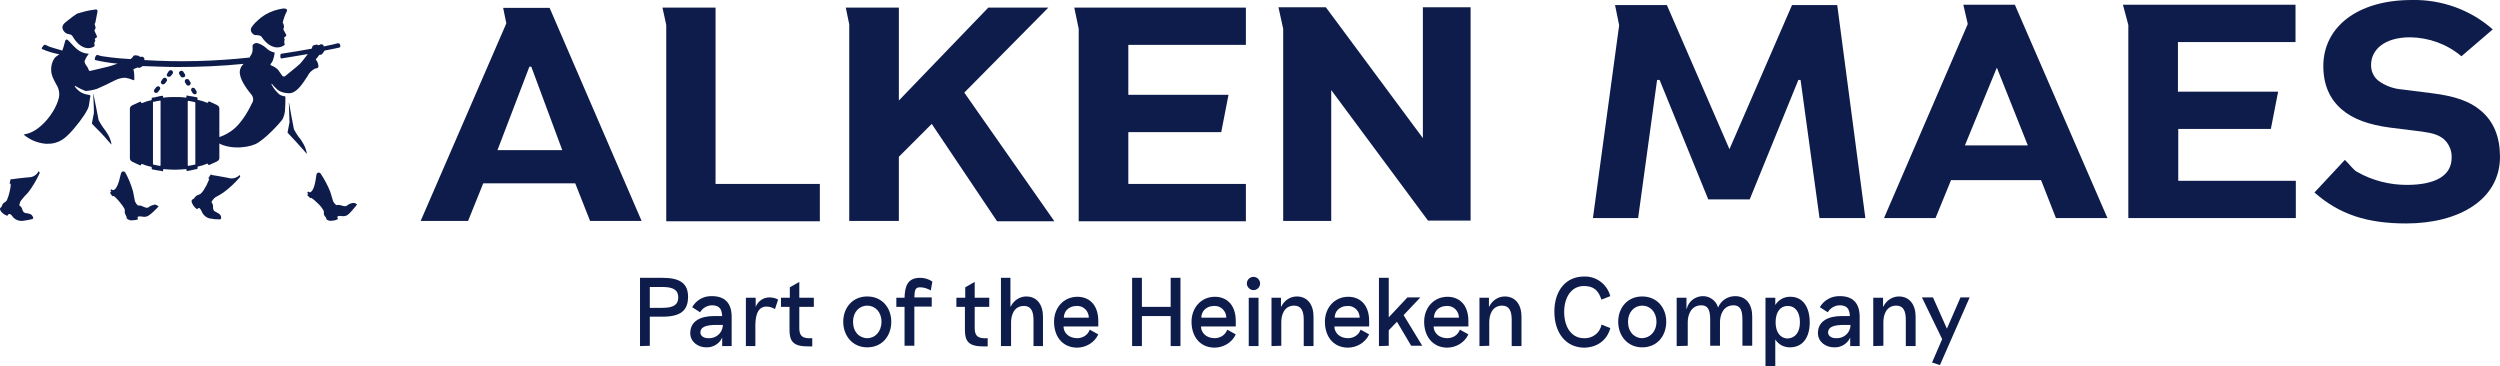 <?xml version="1.0" encoding="utf-8"?>
<!-- Generator: Adobe Illustrator 26.4.1, SVG Export Plug-In . SVG Version: 6.00 Build 0)  -->
<svg version="1.1" id="Group_611" xmlns="http://www.w3.org/2000/svg" xmlns:xlink="http://www.w3.org/1999/xlink" x="0px" y="0px"
	 viewBox="0 0 791 115.8" style="enable-background:new 0 0 791 115.8;" xml:space="preserve">
<style type="text/css">
	.st0{fill:#0E1C4C;}
	.st1{clip-path:url(#SVGID_00000020357095829283043180000011997610726913912220_);}
</style>
<path id="Path_108" class="st0" d="M451.9,69.9l-30.7-41.4v41.4H406V9.1l-1.5-6.8h15l30.7,41.4V2.3h15.1v67.5H451.9z"/>
<path id="Path_109" class="st0" d="M210.8,69.9v-62l-1.2-5.5h16.8v55.8h33v11.8H210.8z"/>
<path id="Path_110" class="st0" d="M315.4,69.9l-20.6-30.7l-10.4,10.4v20.3h-15.7V7.7l-1.1-5.3h16.8v29.4l28.3-29.4h19l-26.6,26.9
	l28.5,40.7H315.4z"/>
<path id="Path_111" class="st0" d="M341.3,69.9V9.1l-1.4-6.7h54.3v11.8h-37.2V30h31.7l-2.3,11.8h-29.4v16.4h37.2v11.8H341.3z"/>
<path id="Path_112" class="st0" d="M152.9,58l-4.8,11.9h-15l27.1-62.5l-1-4.9h14.7L203,69.9h-16.3L182,58L152.9,58z M177.9,47.5
	l-9.8-26.4h-0.6l-10.1,26.4H177.9z"/>
<path id="Path_113" class="st0" d="M673.4,69V7.9l-1.7-6.4h54.6v11.8h-37.2V29h31.7l-2.3,11.8h-29.3v16.4h37.2V69H673.4z"/>
<g id="Group_333" transform="translate(0 0)">
	<g>
		<defs>
			<rect id="SVGID_1_" width="791" height="115.8"/>
		</defs>
		<clipPath id="SVGID_00000149366247328199278880000006906546671498597776_">
			<use xlink:href="#SVGID_1_"  style="overflow:visible;"/>
		</clipPath>
		<g id="Group_332" style="clip-path:url(#SVGID_00000149366247328199278880000006906546671498597776_);">
			<path id="Path_114" class="st0" d="M761.3,70.7c-12.2,0-21.1-2.8-29-9.8l9.6-10.3c1.1,0.9,2.7,3.2,3.9,3.8
				c4.8,2.7,10.2,4.1,15.7,4.1c9.2,0,14.2-3,14.2-8.6c0.1-2.2-0.8-4.4-2.5-5.9c-1.6-1.3-3.4-1.9-7.1-2.4l-9.7-1.2
				c-6.9-0.9-11.9-2.7-15.5-5.8c-3.8-3.3-5.8-7.8-5.8-13.7C735.1,8.7,745.7,0,763.1,0c9.4-0.2,18.6,3.1,25.6,9.3l-9.9,8.5
				c-4.5-3.8-10.2-5.9-16.2-6c-8.3,0-12.4,4-12.4,8.8c0,1.9,0.8,3.8,2.4,5c2.2,1.6,4.8,2.5,7.4,2.7l9.5,1.2c7.3,0.9,12,2.6,15.3,5.4
				c4.3,3.5,6.2,8.6,6.2,14.7C791,63.1,778.1,70.7,761.3,70.7"/>
			<path id="Path_115" class="st0" d="M581.3,1.6l8.9,67.4h-14.5l-6-43.7H569l-15.4,37.8h-13.1l-15.4-37.8h-0.8l-6,43.7H504L512.3,8
				L511,1.6h16.4l19.8,45.6l19.8-45.6H581.3z"/>
			<path id="Path_116" class="st0" d="M650.5,69L645.8,57h-28.5L612.4,69h-16.3l26.5-61.4l-1.4-6.1h16.3L666.8,69H650.5z
				 M631.8,21.4l-10.1,24.6h19.9L631.8,21.4z"/>
			<path id="Path_117" class="st0" d="M68.6,33.2c-1-0.5-2.2-1-2.4-1.1c-0.1,0-0.2,0-0.3,0.1c0,0.1-0.1,0.2-0.1,0.2
				c-0.1,0.1-0.1,0.2-0.3,0.1c-1-0.4-1.9-0.7-2.9-0.9c-0.1,0-0.2-0.1-0.1-0.2c0-0.1,0-0.3,0-0.4c0-0.1-0.1-0.2-0.2-0.2
				c-0.1,0-0.8-0.2-1.5-0.3s-1.5-0.2-1.6-0.3s-0.2,0.1-0.2,0.2s0,0.2,0,0.3c0,0.1-0.1,0.2-0.2,0.2c0,0,0,0,0,0
				c-1.1-0.2-2.3-0.2-3.5-0.2c-1.2,0-2.3,0-3.5,0.2c-0.1,0-0.2,0-0.2-0.1c0,0,0,0,0,0c0-0.1,0-0.2,0-0.3c0-0.1-0.1-0.2-0.2-0.2
				s-0.9,0.1-1.6,0.3s-1.4,0.3-1.6,0.3c-0.1,0-0.2,0.1-0.2,0.2c0,0.1,0,0.3,0,0.4s-0.1,0.2-0.1,0.2c-1,0.2-2,0.5-2.9,0.9
				c-0.1,0.1-0.2,0-0.3-0.1c0-0.1-0.1-0.2-0.1-0.2c-0.1-0.1-0.2-0.2-0.3-0.1c-0.1,0.1-1.4,0.6-2.4,1.1c-0.7,0.4-0.8,0.7-0.8,1.2V50
				c0,0.5,0.1,0.8,0.8,1.2c1,0.5,2.2,1,2.4,1.1c0.1,0.1,0.3,0,0.3-0.1c0-0.1,0.1-0.1,0.1-0.2s0.1-0.2,0.3-0.1c1,0.4,1.9,0.7,2.9,0.9
				c0.1,0,0.1,0.1,0.1,0.2c0,0.1,0,0.3,0,0.4c0,0.1,0.1,0.2,0.2,0.2c0.1,0,0.9,0.2,1.6,0.3s1.5,0.2,1.6,0.3s0.2-0.1,0.2-0.2
				c0-0.1,0-0.2,0-0.3c0-0.1,0.1-0.2,0.2-0.2c0,0,0,0,0,0c1.1,0.1,2.3,0.2,3.5,0.2c1.2,0,2.3-0.1,3.5-0.2c0.1,0,0.2,0,0.2,0.1
				c0,0,0,0,0,0c0,0.1,0,0.2,0,0.3s0.1,0.2,0.2,0.2s0.9-0.1,1.6-0.3s1.4-0.3,1.5-0.3c0.1,0,0.2-0.1,0.2-0.2c0-0.1,0-0.3,0-0.4
				c0-0.1,0.1-0.2,0.1-0.2c1-0.2,2-0.5,2.9-0.9c0.1-0.1,0.2,0,0.3,0.1c0,0.1,0.1,0.2,0.1,0.2c0.1,0.1,0.2,0.2,0.3,0.1
				c0.1-0.1,1.4-0.6,2.4-1.1c0.7-0.4,0.8-0.7,0.8-1.2V34.4C69.4,33.9,69.3,33.6,68.6,33.2 M50.8,52.3c0,0.1-0.1,0.2-0.2,0.2
				c0,0,0,0,0,0c-0.1,0-0.6-0.1-1-0.2s-0.9-0.2-1-0.2s-0.2-0.1-0.2-0.2V32.4c0-0.1,0-0.2,0.2-0.2s0.6-0.1,1-0.2
				c0.4-0.1,0.9-0.1,1-0.2s0.2,0.1,0.2,0.2V52.3z M61.8,51.9c0,0.1,0,0.2-0.2,0.2s-0.6,0.1-1,0.2s-0.9,0.1-1,0.2
				c-0.1,0-0.2-0.1-0.2-0.2c0,0,0,0,0,0V32.1c0-0.1,0.1-0.2,0.2-0.2c0,0,0,0,0,0c0.1,0,0.6,0.1,1,0.2c0.4,0.1,0.9,0.2,1,0.2
				s0.2,0.1,0.2,0.2V51.9z"/>
			<path id="Path_118" class="st0" d="M54.4,22.3c-0.3-0.2-0.7-0.1-1,0.2l-0.5,0.8c-0.2,0.3-0.2,0.7,0.1,0.9c0,0,0,0,0.1,0
				c0.3,0.2,0.8,0.1,1-0.2l0.6-0.8C54.8,22.9,54.7,22.5,54.4,22.3C54.4,22.3,54.4,22.3,54.4,22.3"/>
			<path id="Path_119" class="st0" d="M52.5,24.7c-0.3-0.2-0.7-0.1-1,0.2L51,25.7c-0.2,0.3-0.1,0.7,0.2,0.9c0,0,0,0,0,0
				c0.3,0.2,0.7,0.1,1-0.2l0.6-0.8C52.9,25.4,52.9,25,52.5,24.7C52.6,24.8,52.5,24.8,52.5,24.7"/>
			<path id="Path_120" class="st0" d="M50.4,27.4c-0.3-0.2-0.7-0.1-1,0.2l-0.6,0.8c-0.2,0.3-0.1,0.7,0.2,0.9c0.3,0.2,0.8,0.1,1-0.2
				l0.6-0.8C50.8,28,50.7,27.6,50.4,27.4C50.4,27.4,50.4,27.4,50.4,27.4"/>
			<path id="Path_121" class="st0" d="M58.5,23.5L58,22.7c-0.2-0.3-0.6-0.4-1-0.2c-0.3,0.2-0.5,0.6-0.3,0.9c0,0,0,0,0,0l0.5,0.8
				c0.2,0.3,0.6,0.4,1,0.2C58.6,24.3,58.7,23.9,58.5,23.5C58.5,23.5,58.5,23.5,58.5,23.5"/>
			<path id="Path_122" class="st0" d="M60.3,26.1l-0.5-0.8c-0.2-0.3-0.6-0.4-1-0.2c-0.3,0.2-0.4,0.5-0.3,0.8c0,0,0,0,0,0.1l0.5,0.8
				c0.2,0.3,0.6,0.4,0.9,0.2c0,0,0,0,0,0C60.3,26.8,60.4,26.5,60.3,26.1C60.3,26.1,60.3,26.1,60.3,26.1"/>
			<path id="Path_123" class="st0" d="M62.2,28.9l-0.5-0.8c-0.2-0.3-0.6-0.4-0.9-0.3c-0.3,0.2-0.4,0.6-0.3,0.9c0,0,0,0,0,0l0.5,0.8
				c0.2,0.3,0.6,0.4,0.9,0.3C62.2,29.7,62.3,29.3,62.2,28.9C62.2,29,62.2,28.9,62.2,28.9"/>
			<path id="Path_124" class="st0" d="M21.3,10.7c0.4,0.1,1.2,0.1,1.6,0.7c0.4,0.6,1.9,3.4,4.5,3.8c0.7,0.1,1.4,0,2-0.3
				c0.5-0.2,0.6-0.3,0.5-0.8c-0.1-0.3-0.1-0.6,0.1-0.9c0.1-0.2,0.2-0.3,0.1-0.5s-0.2-0.4,0.1-0.6c0.5-0.3,0.6-0.3,0.4-0.8
				c-0.2-0.5-0.4-0.9-0.6-1.3c-0.1-0.2-0.2-0.3,0-0.6c0.2-0.3,0.3-0.6,0.2-0.9c-0.1-0.3-0.2-0.7-0.3-1c0,0,0.2,0.1,0.3-0.5
				s0.5-2.5,0.6-3.1c0.2-1-0.3-1-1.2-0.8c-1.8,0.2-3.5,0.7-5.2,1.2c-0.9,0.6-1.8,1.2-2.6,1.9c-0.7,0.5-1.3,1-1.8,1.6
				c-0.4,0.6-0.3,1.4,0.1,1.9C20.4,10.2,20.8,10.5,21.3,10.7"/>
			<path id="Path_125" class="st0" d="M35.3,45.7c-0.2-1-0.5-2-1-2.9c-0.5-0.9-1.1-1.7-1.7-2.5c-0.5-0.7-1-1.5-1.4-2.3
				c-0.1-0.3-1.5-7.9-1.6-8.1c-0.1-0.2-0.1-0.3-0.1-0.3c0,0,0,0.2,0,0.3s0.3,5.7,0.2,5.9c0,0.2-0.6,2.9-0.6,3.1s0,0.1,0,0.2
				s1.2,1.3,2.9,3C33.7,43.9,35.1,45.7,35.3,45.7C35.3,45.9,35.3,45.8,35.3,45.7"/>
			<path id="Path_126" class="st0" d="M81.2,11.1c0.4,0.1,1.2,0,1.6,0.6s2.2,3.2,4.8,3.3c0.7,0,1.4-0.1,2-0.5
				c0.5-0.3,0.6-0.3,0.4-0.8c-0.1-0.3-0.1-0.6,0-0.9c0.1-0.2,0.1-0.3,0-0.5c-0.1-0.2-0.2-0.4,0.1-0.6c0.4-0.3,0.6-0.3,0.4-0.8
				c-0.2-0.4-0.5-0.9-0.7-1.3c-0.1-0.2-0.2-0.3-0.1-0.6c0.2-0.3,0.2-0.6,0.1-1c-0.1-0.3-0.2-0.7-0.4-1c0,0,0.2,0.1,0.2-0.5
				c0.3-1,0.6-1.9,1.1-2.8c0.4-0.8-0.3-1.1-1.2-1C87.6,3,85.7,3.6,84,4.6c-1,0.6-1.9,1.3-2.7,2.1C80.6,7.3,80,8,79.5,8.8
				c-0.3,0.6-0.1,1.4,0.4,1.8C80.2,11,80.7,11.2,81.2,11.1"/>
			<path id="Path_127" class="st0" d="M96.1,45.7c-0.5-0.9-1-1.7-1.7-2.5c-0.5-0.7-1-1.5-1.4-2.3c-0.1-0.3-1.5-7.9-1.5-8.1
				c0-0.2-0.1-0.3-0.1-0.3c0,0,0,0.2,0,0.3s0.2,5.7,0.2,5.9c0,0.2-0.6,2.9-0.6,3.1c0,0.1,0,0.1,0,0.2c0.1,0.1,1.2,1.3,2.8,3
				s3.1,3.5,3.2,3.6s0.1,0.1,0.1,0C96.9,47.6,96.6,46.6,96.1,45.7"/>
			<path id="Path_128" class="st0" d="M12.2,54.2c-0.6,1.2-1.8,1.9-3.1,1.9c-2.5,0.2-5.2,0.6-5.2,0.6l-0.5,0
				c-0.1,0.2-0.2,0.4-0.2,0.7c0,0.2-0.1,0.4-0.2,0.6l0.4,0.2c0,0.7-0.1,1.5-0.3,2.2c-0.2,1-0.5,2-0.9,2.9c-0.2,0.5-0.8,0.7-1.1,1
				c-0.3,0.3-0.5,0.7-0.6,1.1C0.4,65.6,0,65.8,0,66c0,0.2,0,0.7,0.8,1.4c0.4,0.4,1,0.7,1.5,0.9c0.1-0.1,0.1-0.2,0.2-0.3
				c0.1-0.1,0.2-0.2,0.3-0.3c0.1,0,0.2,0,0.3,0c0.7,0.4,0.4,0.3,1.1,1.1c0.9,0.9,2.2,1.3,3.5,1c0.9-0.1,1.7-0.3,2.6-0.5l0.2-0.2
				c0-0.4-0.2-0.7-0.4-1c-0.3-0.4-1.2-0.6-2.1-0.7c-0.8-0.2-0.9-1.1-1.1-1.6c-0.2-0.3-0.4-0.6-0.8-0.8c0.1-0.5,0.2-1,0.5-1.5
				c0.7-0.9,1.5-1.8,2.3-2.6c1.4-1.8,2.5-3.7,3.5-5.8C12.8,54.4,12.2,54.2,12.2,54.2"/>
			<path id="Path_129" class="st0" d="M75.8,55.4c-0.9,0.9-2.3,1.3-3.5,0.9c-2.5-0.5-5.1-0.9-5.1-0.9l-0.5-0.2
				c-0.1,0.2-0.3,0.4-0.4,0.6c-0.1,0.2-0.2,0.4-0.4,0.6l0.3,0.3c-0.3,0.7-0.6,1.4-0.9,2c-0.5,0.9-1,1.8-1.7,2.5
				c-0.4,0.4-0.9,0.4-1.4,0.7c-0.3,0.2-0.6,0.5-0.8,0.9c-0.2,0.2-0.6,0.3-0.7,0.5c-0.1,0.2-0.2,0.7,0.4,1.6c0.3,0.5,0.7,0.9,1.2,1.3
				c0.1-0.1,0.2-0.2,0.3-0.2c0.1-0.1,0.2-0.1,0.3-0.2c0,0,0.1,0,0.3,0.1c0.5,0.6,0.3,0.4,0.8,1.4c0.6,1.1,1.8,1.9,3,1.9
				c0.9,0.2,1.7,0.2,2.6,0.2l0.3-0.1c0.1-0.4,0.1-0.7-0.1-1.1c-0.2-0.5-1-0.9-1.8-1.3c-0.7-0.4-0.6-1.3-0.6-1.9
				c-0.1-0.4-0.2-0.7-0.5-1c0.2-0.5,0.5-0.9,0.9-1.3c0.5-0.5,1-0.5,2.9-1.8c1.8-1.3,3.5-2.9,5-4.6C76.3,55.7,75.8,55.4,75.8,55.4"/>
			<path id="Path_130" class="st0" d="M47,65.6c-0.7,0.4-1.5-0.2-2.1-0.4C44.5,65,44,65,43.6,65c-0.4-0.4-0.7-0.8-0.9-1.3
				c-0.2-1-0.4-2-0.6-3.1c-0.6-2.1-1.4-4.1-2.4-5.9c-0.2-0.4-0.6-0.6-1-0.4c-0.1,0.1-0.3,0.2-0.3,0.3c-0.3,0.3-0.8,4.5-2.2,5.4
				c-0.3,0.2-0.5,0.2-0.6,0.1l-0.3-0.2l-0.4,0.3l0.3,0.4L34.8,61c0.1,0.2,0.3,0.4,0.4,0.6c0.2,0.2,0.3,0.4,0.4,0.5L36,62
				c0.6,0.5,1.1,1,1.6,1.6c0.7,0.8,1.3,1.6,1.8,2.5c0.2,0.4,0,0.9,0.1,1.3c0.1,0.4,0.3,0.7,0.5,1.1c0.1,0.2,0,0.6,0.2,0.7
				c0.5,0.4,1.1,0.6,1.7,0.5c0.6,0,1.2-0.1,1.8-0.3c0,0-0.1-0.2-0.1-0.3c0-0.1-0.1-0.2-0.1-0.4c0.1-0.1,0.2-0.1,0.3-0.2
				c0.8-0.1,0.5,0,1.7,0.1c1.2,0.1,2-0.7,2.9-1.5c0.9-0.8,1.7-1.7,1.7-1.7l0-0.2c-0.3-0.2-0.7-0.4-1.1-0.5
				C48.3,64.9,47.5,65.1,47,65.6"/>
			<path id="Path_131" class="st0" d="M111.7,64.2c-0.7,0.1-1.4,0.4-2,0.9c-0.6,0.4-1.5-0.1-2.1-0.2c-0.4-0.1-0.8-0.1-1.2,0
				c-0.4-0.3-0.7-0.7-1-1.2c-0.3-1-0.6-2-0.9-3c-0.8-2-1.8-3.9-3-5.7c-0.2-0.4-0.7-0.5-1-0.3c-0.1,0.1-0.3,0.2-0.3,0.3
				c-0.2,0.3-0.4,4.5-1.7,5.6c-0.3,0.3-0.5,0.3-0.6,0.2l-0.3-0.2L97.2,61l0.3,0.4l-0.3,0.3c0.1,0.2,0.3,0.4,0.5,0.5
				c0.2,0.2,0.3,0.3,0.4,0.5l0.4-0.1c0.6,0.4,1.2,0.9,1.8,1.5c0.8,0.7,1.5,1.5,2,2.4c0.3,0.4,0.1,0.9,0.2,1.3c0.1,0.4,0.3,0.7,0.6,1
				c0.2,0.2,0.1,0.6,0.3,0.7c0.5,0.3,1.2,0.5,1.8,0.3c0.6,0,1.2-0.2,1.8-0.5c0,0-0.1-0.2-0.2-0.3c0-0.1-0.1-0.2-0.1-0.4
				c0.1-0.1,0.2-0.1,0.3-0.2c0.7-0.2,0.5,0,1.7,0c1.2,0,1.9-0.9,2.7-1.8c0.8-0.9,1.5-1.8,1.5-1.8l0-0.2
				C112.5,64.3,112.1,64.2,111.7,64.2"/>
			<path id="Path_132" class="st0" d="M99.7,21.7c0.7-0.2,1.2,0,1-1.2c-0.1-0.6-0.4-1.2-0.8-1.7c0.4-0.5,1.1-1.3,1.1-1.4
				c0.1-0.1,0.2,0,0.6-0.1c0.4-0.1,0.9-1,1.1-1.3c2.5-0.5,4.2-0.8,4.4-0.9c0.8-0.1,0.6-0.6,0.5-0.9c-0.1-0.4-0.3-0.6-0.8-0.5
				c-0.3,0.1-1.9,0.5-4.4,1c0-0.1,0-0.1,0-0.1c0.1-0.3-0.4-0.6-0.7-0.6s-0.6,0.2-0.8,0.3s-0.4-0.2-0.7-0.2c-0.3,0.1-0.6,0.1-0.9,0.2
				c-0.3,0.1-0.5,0.3-0.5,0.6c-0.1,0.2-0.1,0.3-0.2,0.5c-2.8,0.5-6.1,1.1-9.6,1.6c-0.1,0-0.3,0.1-0.3,0.7c0,0.6,0.1,0.8,0.3,0.8
				c2.8-0.4,5.8-1,8.4-1.4c-0.6,0.7-1.8,2.4-2.5,3.1c-0.8,0.8-4.5,3.7-4.7,3.9c-0.2,0.2-0.5,0.1-0.8,0c-0.1-0.2-0.9-1.2-1.4-2
				c-0.6-0.6-1.4-1.1-2.2-1.4c-0.2-0.1-0.3-0.2-0.2-0.4c0.1-0.2,0.5-0.6,0.7-1.1c0.3-0.8,0.5-1.6,0.6-2.4c0-0.1,0-0.2-0.1-0.2
				c-1-0.2-1.9-0.7-2.7-1.5c-0.8-0.7-1.7-1.2-2.8-1.5c-0.5,0-1,0.2-1.3,0.6c-0.2,0.2,0,1.1-0.1,1.9c-0.1,0.7-0.4,1.3-0.8,1.8
				C79.1,18,79,18.1,79,18.2c-11.1,1.2-22.3,1.5-33.4,0.8c0.1-0.1,0.1-0.2,0.1-0.2c0.1-0.2-0.2-0.7-0.5-0.8s-0.6,0-0.8,0
				s-0.4-0.3-0.7-0.4c-0.3,0-0.6-0.1-0.9-0.1c-0.3,0-0.6,0.1-0.7,0.4c-0.2,0.3-0.5,0.6-0.8,0.8c-5.1-0.3-8.3-0.8-8.9-0.9
				c-0.5-0.1-1-0.2-1.5-0.4c-0.1,0-0.4-0.1-0.7,0.5S30,18.9,30.1,19c2.2,0.5,4.5,0.9,6.7,1.1c0.1,0,0.3,0,0.5,0
				c-1.4,0.5-2.9,1-4.4,1.3c-1.3,0.3-3.7,0.9-4.2,1c-0.5,0.1-0.5,0-0.6-0.2c-0.2-0.4-0.3-0.8-0.6-1.2c-0.3-0.4-0.9-1.2-0.7-1.8
				c0.3-0.7,0.6-1.3,1.1-1.9c0.2-0.2,0.3-0.3,0-0.3c-1.3-0.1-2.5-0.6-3.5-1.4c-1.2-1-2.7-2.8-2.9-2.9s-0.3-0.2-0.5-0.2
				c-0.3,0.1-0.4,0.4-0.5,0.9c-0.2,0.9-0.5,1.8-0.8,2.6c-1.3-0.4-3.5-1-4-1.2c-0.5-0.2-0.9-0.4-1.3-0.6c-0.1-0.1-0.4-0.1-0.8,0.4
				s-0.5,0.8-0.3,0.9c1.7,0.8,3.6,1.3,5.5,1.7c-0.5,0.3-1,0.6-1.4,1c-0.9,1.2-1.3,2.7-1.2,4.2c0.1,1.6,0.7,2.6,1.6,4.3
				c0.9,1.4,1.2,3.1,0.7,4.7c-1.3,4.6-6,10.2-10.3,11c-0.6,0.1-0.7,0.2-0.7,0.2c2,1.7,4.5,2.7,7.1,2.9c4.1,0.1,6.1-1.7,8.7-4.7
				s4.6-6.1,4.8-7.3s0.4-2.8,0.5-3.1c0-0.3-0.2-0.3-0.5-0.4c-1.1-0.1-2.2-0.5-3.1-1.2c-0.5-0.4-1-0.9-1.3-1.4c-0.1-0.1,0-0.2,0-0.2
				c0,0,0.1-0.1,0.3,0.1c1,0.6,2,1.1,3.1,1.5c1.2-0.1,2.4-0.3,3.6-0.7c0.8-0.3,4.6-2.1,5.7-2.7c1-0.5,2.1-0.8,3.2-0.8
				c0.7,0.1,1.5,0.3,2.2,0.6c0.4,0.2,0.7,0.3,0.7-0.1c0-1.1,0-2.2-0.3-3.2c0,0,0,0,0,0c0.5-0.2,1.1-0.5,1.2-0.5
				c0.2-0.1,0.2,0,0.6,0.1c0.4-0.1,0.8-0.3,1.1-0.6c3.3,0.1,7.3,0.3,11.1,0.3c7,0,14-0.3,20.9-1c-0.9,0.8-1.4,2-1.2,3.2
				c0.3,2.4,2.7,5.4,3.7,6.6c0.6,0.8,0.7,1.9,0.1,2.7c-0.3,0.6-2.8,6.2-6.6,8.8c-1.7,1.2-3.6,2-5.7,2.4c-0.2,0-0.2,0-0.1,0.1
				c3.9,3.6,10.6,2.9,13.5,1.6s8-6.9,8.6-7.9c0.5-1,0.8-2.1,0.8-3.3c0.1-1.2,0.1-2.4,0.1-3.6c0-0.3,0-0.3-0.1-0.3
				c-0.7-0.1-1.4-0.3-1.9-0.7c-1-0.9-1.8-1.9-2.4-3.1c-0.1-0.2,0.2-0.2,0.2-0.1s0.7,0.8,1.2,1.3s1.4,1.5,4.1,1.6
				c2.7,0.1,4.9-4,5.9-5.4C97.8,23,98.7,22.2,99.7,21.7"/>
			<path id="Path_133" class="st0" d="M202.5,109.5V87.9h7.1c5.6,0,8.1,1.8,8.1,6c0,4.4-2.4,6.3-8.1,6.3h-4v9.2L202.5,109.5z
				 M205.6,97.4h4c3.5,0,5-1,5-3.3s-1.5-3.3-5-3.3h-4V97.4z"/>
			<path id="Path_134" class="st0" d="M218.4,105.4c0-3.9,3.4-5.4,7.5-5.4h2.6c-0.1-3.1-1.8-3.4-3.4-3.4c-1.5,0.1-2.8,0.9-3.6,2.2
				l-2.5-1.6c1.3-2.3,3.7-3.6,6.3-3.5c3.9,0,6.2,2.1,6.2,6.5v9.3h-3l0-2.7c-0.9,2-2.9,3.2-5.1,3.1
				C220.9,109.9,218.4,108.2,218.4,105.4 M228.7,102.8l-2,0c-3.4,0-5.1,0.7-5.1,2.4c0,1.1,1.1,1.8,2.4,1.8c2.4,0.2,4.5-1.5,4.7-3.9
				C228.7,102.9,228.7,102.9,228.7,102.8"/>
			<path id="Path_135" class="st0" d="M236,109.5V94.2h3.1v2.9c0.7-1.8,2.4-3,4.3-3c1,0,2,0.2,2.8,0.7l-1,3
				c-0.8-0.5-1.7-0.8-2.7-0.8c-3.3,0-3.5,4.1-3.5,6.2v6.3H236z"/>
			<path id="Path_136" class="st0" d="M249.8,104.4v-7.3h-2.7v-2.9h2.8v-3.3l3-1.7v5h4.6v2.9h-4.6v7c0.1,2.2,1,3.1,4.1,2.9v2.6
				c-0.5,0-1,0-1.4,0C251,109.6,249.8,108,249.8,104.4"/>
			<path id="Path_137" class="st0" d="M266.8,101.8c0-4.4,2.9-8,7.6-8c4.7,0,7.6,3.6,7.6,8c0,4.5-2.9,8.1-7.6,8.1
				C269.7,109.9,266.8,106.2,266.8,101.8 M278.9,101.8c0-3.1-2-5.1-4.5-5.1s-4.5,2-4.5,5.1c0,3.2,2,5.2,4.5,5.2
				S278.9,104.9,278.9,101.8"/>
			<path id="Path_138" class="st0" d="M286.2,109.5V97.1h-2.6v-2.9h2.6c0.1-3.4,0.8-6.3,4.9-6.3c1.4,0,2.8,0.4,3.9,1.2l-0.5,2.8
				c-1-0.6-2.2-1-3.4-1c-1.6,0-1.7,1-1.8,3.2h5.5v2.9h-5.5v12.4H286.2z"/>
			<path id="Path_139" class="st0" d="M305.3,104.4v-7.3h-2.7v-2.9h2.8v-3.3l3-1.7v5h4.6v2.9h-4.6v7c0.1,2.2,1,3.1,4.1,2.9v2.6
				c-0.5,0-1,0-1.4,0C306.5,109.6,305.3,108,305.3,104.4"/>
			<path id="Path_140" class="st0" d="M316.7,109.5V87.9h3V97h0.1c0.9-1.9,2.8-3.2,4.9-3.2c3.4,0,5.3,2.6,5.3,6.4v9.3H327v-8.3
				c0-3-1-4.4-3-4.4c-3.3,0-4.1,3.1-4.1,5.2v7.5L316.7,109.5z"/>
			<path id="Path_141" class="st0" d="M333.5,101.8c0-4.4,3-7.9,7.4-7.9c3.5,0,6.6,2.3,6.6,7.7v1.7h-11c0,1.9,1.6,3.7,4.3,3.7
				c1.8,0,3.4-1,4-2.7l2.7,1.5c-1.2,2.6-3.9,4.2-6.8,4.2C335.9,109.9,333.5,106.2,333.5,101.8 M344.5,100.5c0-2-1.6-3.7-3.6-3.7
				c0,0-0.1,0-0.1,0c-3,0-4.2,2-4.2,3.7H344.5z"/>
			<path id="Path_142" class="st0" d="M358.2,109.5V87.9h3.1v9.2h9.1v-9.2h3.1v21.6h-3.1V100h-9.1v9.5H358.2z"/>
			<path id="Path_143" class="st0" d="M377,101.8c0-4.4,3-7.9,7.4-7.9c3.5,0,6.6,2.3,6.6,7.7v1.7h-11c0,1.9,1.6,3.7,4.3,3.7
				c1.8,0,3.4-1,4-2.7l2.7,1.5c-1.2,2.6-3.9,4.2-6.8,4.2C379.4,109.9,377,106.2,377,101.8 M388,100.5c0-2-1.6-3.7-3.6-3.7
				c0,0-0.1,0-0.1,0c-3,0-4.2,2-4.2,3.7H388z"/>
			<path id="Path_144" class="st0" d="M394.5,89.7c0-1.2,1-2.1,2.1-2.1c1.2,0,2.1,1,2.1,2.1c0,1.2-1,2.1-2.1,2.1c0,0,0,0,0,0
				C395.5,91.8,394.5,90.8,394.5,89.7 M395.1,94.2h3.1v15.3h-3.1L395.1,94.2z"/>
			<path id="Path_145" class="st0" d="M402.3,109.5V94.2h3V97h0.1c0.9-1.9,2.8-3.2,4.9-3.2c3.4,0,5.3,2.6,5.3,6.4v9.3h-3.1v-8.4
				c0-3-1-4.4-3-4.4c-3.3,0-4.1,3.1-4.1,5.2v7.5L402.3,109.5z"/>
			<path id="Path_146" class="st0" d="M419.2,101.8c0-4.4,3-7.9,7.4-7.9c3.5,0,6.6,2.3,6.6,7.7v1.7h-11c0,1.9,1.6,3.7,4.3,3.7
				c1.8,0,3.4-1,4-2.7l2.7,1.5c-1.2,2.6-3.9,4.2-6.8,4.2C421.6,109.9,419.2,106.2,419.2,101.8 M430.2,100.5c0-2-1.6-3.7-3.6-3.7
				c0,0-0.1,0-0.1,0c-3,0-4.2,2-4.2,3.7H430.2z"/>
			<path id="Path_147" class="st0" d="M436.3,109.5V87.9h3.1v12.5l5.9-6.3h4.1l-5.3,5.6l5.9,9.7h-3.5l-4.5-7.6l-2.6,2.7v4.9
				L436.3,109.5z"/>
			<path id="Path_148" class="st0" d="M450.6,101.8c0-4.4,3-7.9,7.4-7.9c3.5,0,6.6,2.3,6.6,7.7v1.7h-11c0,1.9,1.6,3.7,4.3,3.7
				c1.8,0,3.4-1,4-2.7l2.7,1.5c-1.2,2.6-3.9,4.2-6.8,4.2C453.1,109.9,450.6,106.2,450.6,101.8 M461.6,100.5c0-2-1.6-3.7-3.6-3.7
				c0,0-0.1,0-0.1,0c-3,0-4.2,2-4.2,3.7H461.6z"/>
			<path id="Path_149" class="st0" d="M468.1,109.5V94.2h3V97h0.1c0.9-1.9,2.8-3.2,4.9-3.2c3.4,0,5.3,2.6,5.3,6.4v9.3h-3.1v-8.4
				c0-3-1-4.4-3-4.4c-3.3,0-4.1,3.1-4.1,5.2v7.5L468.1,109.5z"/>
			<path id="Path_150" class="st0" d="M491.8,98.6c0-6.7,3.7-11.1,9.3-11.1c3.9-0.2,7.4,2.4,8.4,6.2l-2.8,1.1
				c-0.8-2.2-1.8-4.3-5.6-4.3c-3.7,0-6.2,3.3-6.2,8.2c0,5,2.5,8.3,6.2,8.3c2.7,0.2,5.2-1.7,5.6-4.3l2.8,1.1c-1,3.9-4.3,6.2-8.4,6.2
				C495.5,109.9,491.8,105.4,491.8,98.6"/>
			<path id="Path_151" class="st0" d="M512,101.8c0-4.4,2.9-8,7.6-8c4.7,0,7.6,3.6,7.6,8c0,4.5-2.9,8.1-7.6,8.1
				C514.9,109.9,512,106.2,512,101.8 M524.1,101.8c0-3.1-2-5.1-4.5-5.1c-2.5,0-4.5,2-4.5,5.1c0,3.2,2,5.2,4.5,5.2
				C522.1,106.9,524.1,104.9,524.1,101.8"/>
			<path id="Path_152" class="st0" d="M530.5,109.5V94.2h3.1v3.5h0.1c0.5-2.3,2.6-3.9,4.9-4c2.3-0.1,4.4,1.4,5,3.6
				c0.9-2.2,3-3.6,5.4-3.6c3.5,0,5.4,2.6,5.4,6.4v9.3h-3.1v-8.3c0-3-0.7-4.5-2.8-4.5c-3.3,0-4.3,3.1-4.3,5.3v7.5h-3.1v-8.3
				c0-3-0.7-4.5-2.8-4.5c-3.3,0-4.3,3.1-4.3,5.3v7.5L530.5,109.5z"/>
			<path id="Path_153" class="st0" d="M572.6,102c0,4.5-2,7.9-6.3,7.9c-1.9,0-3.6-0.9-4.6-2.5v8.4h-3.1V94.2h3.1v2.3
				c1-1.6,2.7-2.6,4.6-2.6C570.6,93.8,572.6,97.4,572.6,102 M569.5,102c0-3.3-1.5-5.2-3.9-5.2c-2.3,0-3.8,1.9-3.8,5.2
				c0,3.2,1.6,5.1,3.8,5.1C568,107,569.5,105.1,569.5,102"/>
			<path id="Path_154" class="st0" d="M575.2,105.4c0-3.9,3.4-5.4,7.5-5.4h2.6c-0.1-3.1-1.8-3.4-3.4-3.4c-1.5,0.1-2.8,0.9-3.6,2.2
				l-2.5-1.6c1.3-2.3,3.8-3.6,6.4-3.5c3.9,0,6.2,2.1,6.2,6.5v9.3h-3l0-2.7c-0.9,2-2.9,3.2-5.1,3.1
				C577.7,109.9,575.2,108.2,575.2,105.4 M585.5,102.8l-2,0c-3.4,0-5.1,0.7-5.1,2.4c0,1.1,1.1,1.8,2.4,1.8c2.4,0.2,4.5-1.5,4.7-3.9
				C585.4,103,585.5,102.9,585.5,102.8"/>
			<path id="Path_155" class="st0" d="M592.7,109.5V94.2h3.1V97h0.1c0.9-1.9,2.8-3.2,4.9-3.2c3.4,0,5.3,2.6,5.3,6.4v9.3H603v-8.4
				c0-3-1-4.4-3-4.4c-3.3,0-4.1,3.1-4.1,5.2v7.5L592.7,109.5z"/>
			<path id="Path_156" class="st0" d="M613.8,115.5l-2.5-0.8l3.2-7.4l-6.4-13.2h3.5l4.4,9.9l4.3-9.9h2.9L613.8,115.5z"/>
		</g>
	</g>
</g>
</svg>
